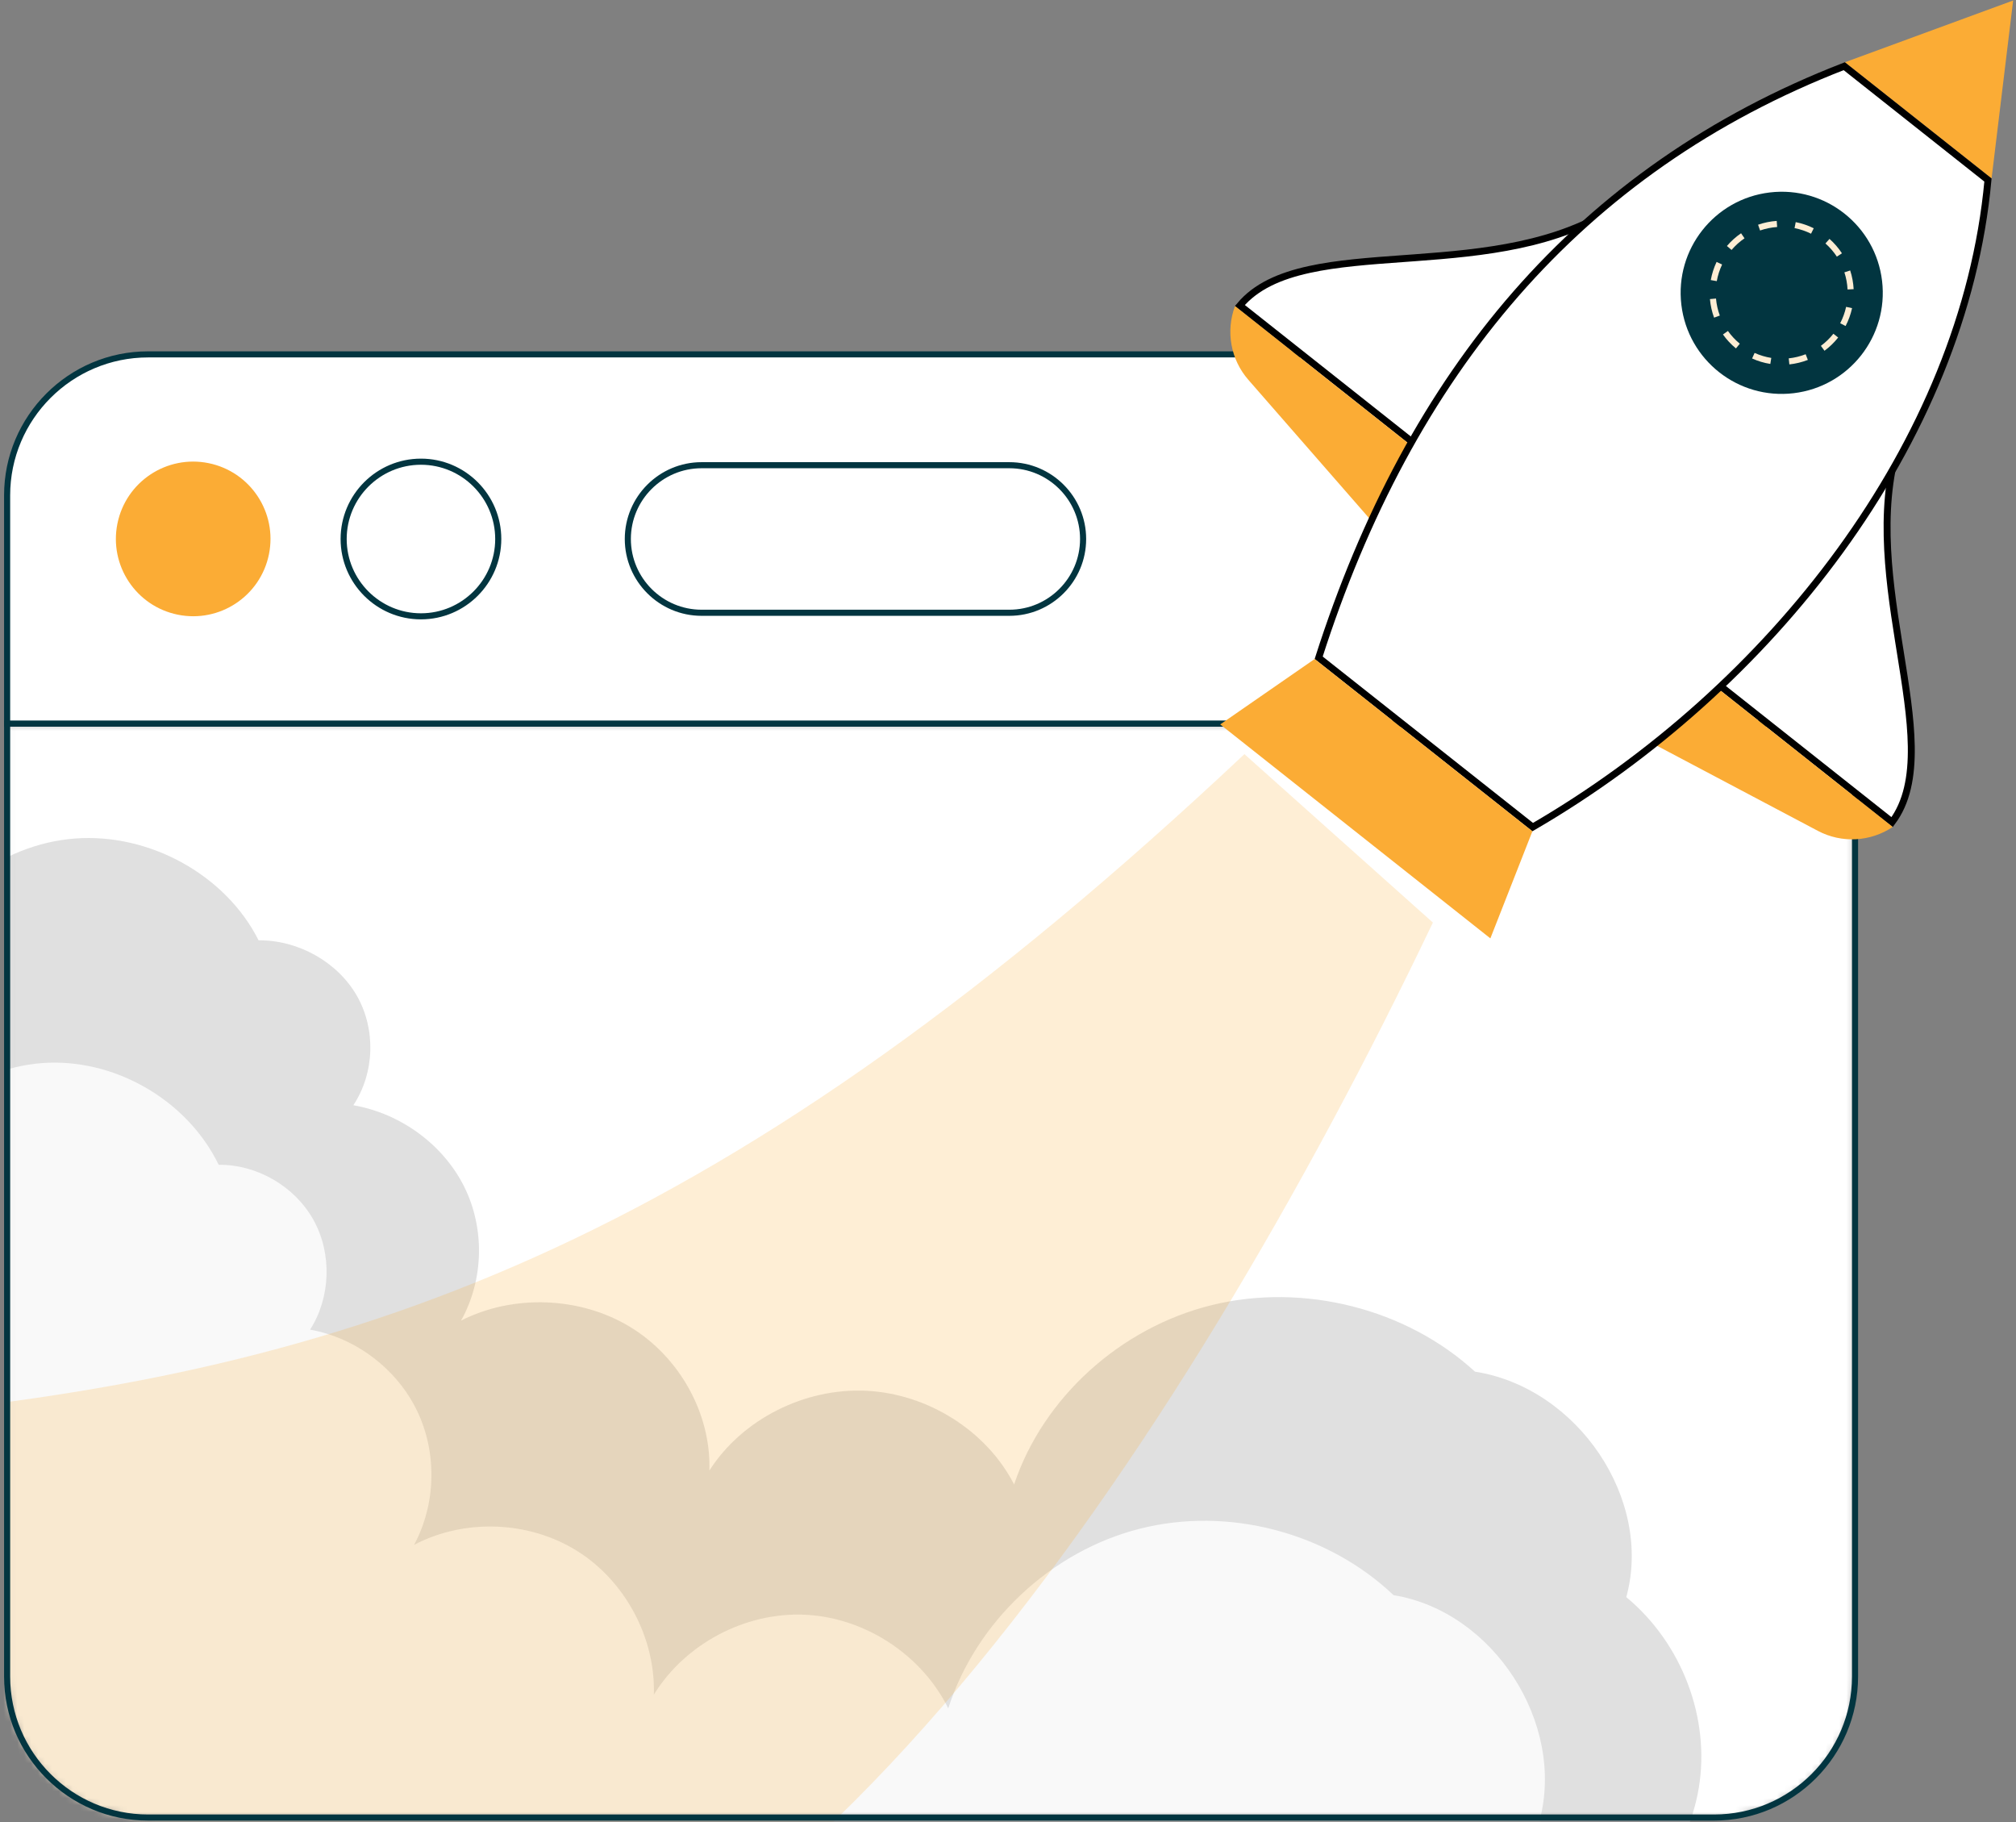<svg width="291" height="263" viewBox="0 0 291 263" fill="none" xmlns="http://www.w3.org/2000/svg">
<rect x="0" y="0" width="291" height="263" fill="#808080" stroke="none"/>
<mask id="mask0_1240_3005" style="mask-type:luminance" maskUnits="userSpaceOnUse" x="1" y="104" width="267" height="159">
<path d="M1.027 241.955C1.027 253.194 10.138 262.305 21.377 262.305H247.415C258.654 262.305 267.765 253.194 267.765 241.955V104.427H1.027V241.955Z" fill="white"/>
</mask>
<g mask="url(#mask0_1240_3005)">
<path d="M1.027 241.955C1.027 253.194 10.138 262.305 21.377 262.305H247.415C258.654 262.305 267.765 253.194 267.765 241.955V104.427H1.027V241.955Z" fill="white"/>
<path d="M-12.93 139.495C-9.814 129.498 0.054 121.825 10.828 121.013C21.607 120.2 32.606 126.3 37.324 135.706C43.058 135.654 48.711 138.834 51.497 143.681C54.283 148.528 54.086 154.839 51.004 159.507C57.836 160.689 63.963 165.185 66.985 171.221C70.007 177.258 69.841 184.687 66.556 190.583C74.073 186.762 83.684 187.111 90.895 191.462C98.106 195.817 102.651 204.013 102.398 212.224C107.08 204.879 116.057 200.302 124.982 200.71C133.906 201.118 142.415 206.49 146.383 214.229C150.573 201.692 161.745 191.575 174.961 188.338C188.181 185.106 203.008 188.862 212.9 197.952C227.776 200.281 238.621 216.434 234.745 230.495C242.783 237.147 246.888 247.956 245.21 258.042C243.528 268.124 236.12 277.129 226.334 280.981L-29.646 280.815L-51.467 183.153L-12.934 139.491L-12.93 139.495Z" fill="#E0E0E0"/>
<g opacity="0.8">
<path d="M-16.99 171.932C-13.969 161.931 -4.432 154.252 5.98 153.428C16.393 152.609 27.016 158.698 31.565 168.101C37.105 168.045 42.565 171.217 45.252 176.065C47.94 180.912 47.746 187.223 44.763 191.891C51.362 193.07 57.279 197.558 60.195 203.595C63.111 209.631 62.946 217.057 59.766 222.956C67.03 219.129 76.317 219.47 83.282 223.818C90.247 228.166 94.63 236.362 94.38 244.569C98.908 237.22 107.586 232.637 116.208 233.038C124.83 233.439 133.044 238.803 136.874 246.539C140.93 234.002 151.733 223.871 164.506 220.627C177.279 217.384 191.603 221.13 201.154 230.213C215.523 232.528 225.989 248.674 222.232 262.738C229.992 269.383 233.953 280.189 232.32 290.274C230.688 300.36 223.523 309.369 214.067 313.228L-33.246 313.266L-54.25 215.622L-16.987 171.932H-16.99Z" fill="white"/>
</g>
<path opacity="0.21" d="M179.629 108.831C105.543 178.503 53.006 197.287 -13.18 204.006L-17.577 274.36L51.898 298.105C112.578 296.346 170.842 208.502 206.832 133.142L179.626 108.834" fill="#FBAC35"/>
</g>
<path d="M247.415 262.745H21.378C9.913 262.745 0.588 253.419 0.588 241.955V103.987H268.205V241.955C268.205 253.419 258.879 262.745 247.415 262.745ZM1.467 104.866V241.955C1.467 252.934 10.399 261.865 21.378 261.865H247.415C258.394 261.865 267.325 252.934 267.325 241.955V104.866H1.467Z" fill="#023540"/>
<path d="M247.415 51.148H21.377C10.138 51.148 1.027 60.255 1.027 71.497V104.43H267.765V71.497C267.765 60.255 258.654 51.148 247.415 51.148Z" fill="white"/>
<path d="M268.205 104.867H0.588V71.494C0.588 60.03 9.913 50.704 21.378 50.704H247.415C258.879 50.704 268.205 60.03 268.205 71.494V104.867ZM1.467 103.987H267.325V71.494C267.325 60.515 258.394 51.584 247.415 51.584H21.378C10.399 51.584 1.467 60.515 1.467 71.494V103.987Z" fill="#023540"/>
<path d="M38.821 79.994C40.047 73.955 36.144 68.066 30.105 66.84C24.065 65.615 18.176 69.517 16.951 75.557C15.725 81.596 19.628 87.485 25.667 88.711C31.706 89.936 37.596 86.034 38.821 79.994Z" fill="#FBAC35"/>
<path d="M68.654 85.677C73.011 81.32 73.011 74.255 68.654 69.897C64.296 65.54 57.231 65.54 52.874 69.897C48.516 74.255 48.516 81.32 52.874 85.677C57.231 90.035 64.296 90.035 68.654 85.677Z" fill="white"/>
<path d="M60.762 89.385C54.367 89.385 49.164 84.182 49.164 77.787C49.164 71.392 54.367 66.189 60.762 66.189C67.157 66.189 72.36 71.392 72.36 77.787C72.36 84.182 67.157 89.385 60.762 89.385ZM60.762 67.072C54.852 67.072 50.043 71.881 50.043 77.791C50.043 83.7 54.852 88.509 60.762 88.509C66.671 88.509 71.48 83.7 71.48 77.791C71.48 71.881 66.671 67.072 60.762 67.072Z" fill="#023540"/>
<path d="M145.694 67.139H101.268C95.388 67.139 90.62 71.906 90.62 77.787V77.791C90.62 83.671 95.388 88.439 101.268 88.439H145.694C151.574 88.439 156.342 83.671 156.342 77.791V77.787C156.342 71.906 151.574 67.139 145.694 67.139Z" fill="white"/>
<path d="M145.693 88.875H101.271C95.158 88.875 90.184 83.901 90.184 77.787C90.184 71.673 95.158 66.699 101.271 66.699H145.693C151.807 66.699 156.781 71.673 156.781 77.787C156.781 83.901 151.807 88.875 145.693 88.875ZM101.271 67.575C95.643 67.575 91.063 72.155 91.063 77.784C91.063 83.412 95.643 87.992 101.271 87.992H145.693C151.321 87.992 155.901 83.412 155.901 77.784C155.901 72.155 151.321 67.575 145.693 67.575H101.271Z" fill="#023540"/>
<path d="M205.466 65.068L178.972 44.089C181.261 41.355 184.715 39.827 188.973 38.894C192.996 38.011 197.664 37.674 202.63 37.315C203.165 37.276 203.704 37.237 204.247 37.197C214.066 36.473 224.849 35.441 233.476 29.699L205.466 65.068Z" fill="white" stroke="black"/>
<path d="M178.268 44.172C176.903 47.806 177.642 51.893 180.196 54.816L199.526 76.957L205.548 65.774L178.268 44.172Z" fill="#FBAC35"/>
<path d="M273.12 118.641L246.626 97.662L274.636 62.291C271.024 72.004 272.491 82.737 274.037 92.461C274.122 92.997 274.207 93.53 274.292 94.06C275.081 98.977 275.822 103.597 275.885 107.716C275.952 112.075 275.256 115.787 273.12 118.641Z" fill="white" stroke="black"/>
<path d="M273.204 119.345C269.981 121.505 265.83 121.723 262.401 119.908L236.419 106.168L245.924 97.743L273.204 119.345Z" fill="#FBAC35"/>
<path d="M290.588 0.07L266.298 8.988L287.475 25.757L290.588 0.07Z" fill="#FBAC35"/>
<path d="M266.209 9.554L286.953 25.98C283.479 63.996 255.417 99.518 221.238 119.365L190.345 94.927C203.49 53.82 227.848 24.419 266.209 9.554Z" fill="white" stroke="black"/>
<path d="M189.767 95.105L176.133 104.546L215.127 135.425L221.195 119.968L189.767 95.105Z" fill="#FBAC35"/>
<path d="M258.904 56.746C266.904 55.795 272.619 48.538 271.668 40.538C270.716 32.537 263.46 26.823 255.459 27.774C247.459 28.725 241.745 35.982 242.696 43.982C243.647 51.982 250.904 57.697 258.904 56.746Z" fill="#023540"/>
<path d="M258.286 52.593L258.194 51.717C259.031 51.629 259.851 51.429 260.639 51.123L260.955 51.943C260.101 52.273 259.2 52.491 258.286 52.59V52.593ZM255.538 52.523C254.627 52.379 253.744 52.115 252.907 51.735L253.269 50.933C254.036 51.278 254.845 51.52 255.675 51.654L255.538 52.523ZM263.358 50.62L262.837 49.913C263.509 49.413 264.118 48.826 264.642 48.164L265.331 48.71C264.758 49.434 264.097 50.075 263.358 50.62ZM250.575 50.282C249.861 49.695 249.231 49.019 248.7 48.273L249.417 47.763C249.903 48.446 250.48 49.065 251.134 49.603L250.575 50.282ZM266.404 47.053L265.623 46.648C266.01 45.903 266.299 45.108 266.478 44.284L267.337 44.471C267.14 45.371 266.827 46.24 266.401 47.053H266.404ZM247.419 45.843C247.103 44.981 246.902 44.08 246.821 43.162L247.697 43.085C247.771 43.926 247.954 44.752 248.246 45.54L247.419 45.843ZM266.686 41.776C266.644 40.932 266.489 40.102 266.229 39.303L267.066 39.032C267.351 39.905 267.516 40.812 267.565 41.731L266.686 41.776ZM247.81 40.573L246.944 40.419C247.106 39.511 247.388 38.632 247.782 37.801L248.577 38.178C248.218 38.938 247.958 39.743 247.81 40.57V40.573ZM265.142 37.038C264.681 36.338 264.128 35.698 263.495 35.135L264.079 34.477C264.769 35.089 265.374 35.789 265.877 36.556L265.142 37.038ZM249.941 36.071L249.273 35.501C249.871 34.801 250.557 34.182 251.317 33.664L251.813 34.393C251.12 34.864 250.49 35.43 249.941 36.074V36.071ZM261.413 33.728C260.66 33.351 259.858 33.081 259.035 32.919L259.204 32.057C260.104 32.236 260.98 32.532 261.803 32.943L261.413 33.731V33.728ZM254.057 33.26L253.769 32.43C254.634 32.131 255.542 31.944 256.46 31.881L256.523 32.76C255.682 32.82 254.852 32.989 254.057 33.263V33.26Z" fill="#FEEDD4"/>
</svg>
